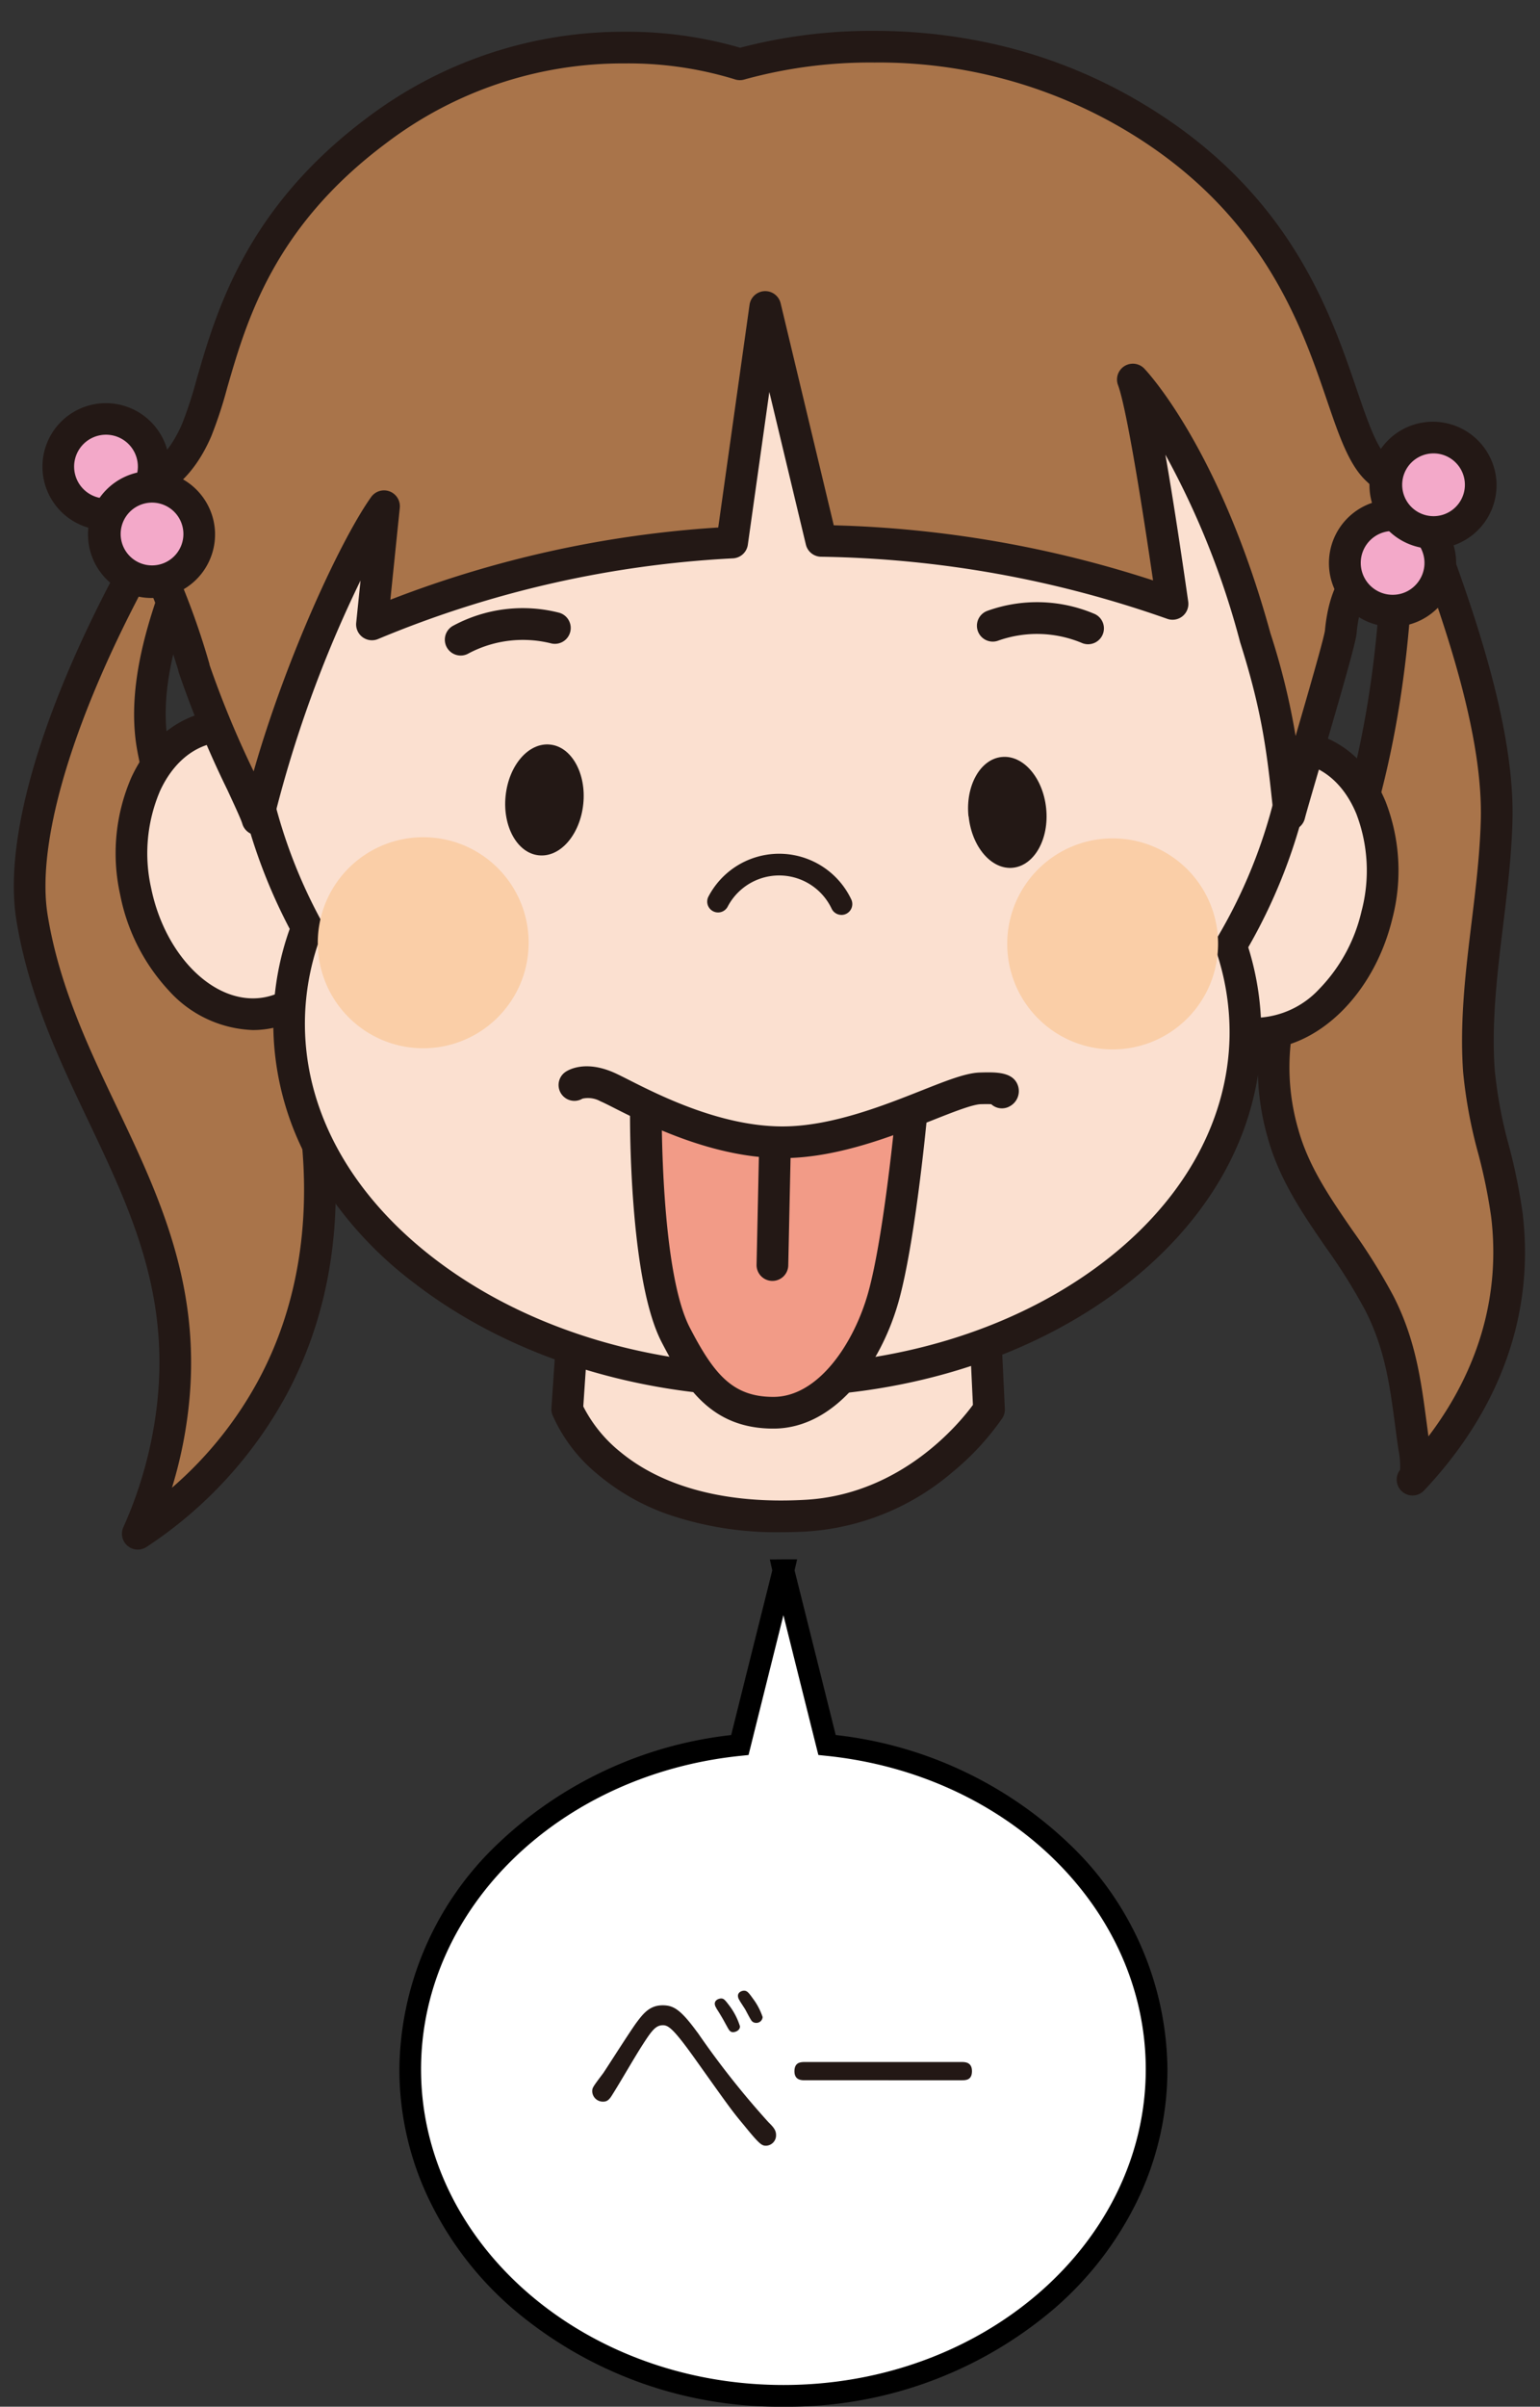 <svg xmlns="http://www.w3.org/2000/svg" xmlns:xlink="http://www.w3.org/1999/xlink" width="195.828" height="305.767" viewBox="0 0 195.828 305.767">
  <rect x="0" y="0" width="195.828" height="305.767" fill="#333333" stroke="none"/>
  <defs>
    <clipPath id="clip-path">
      <rect id="長方形_2426" data-name="長方形 2426" width="195.828" height="198.903" fill="none"/>
    </clipPath>
    <clipPath id="clip-path-2">
      <path id="パス_19200" data-name="パス 19200" d="M34.68,65.648l3.1,51.11H86.591L89.054,66.6s1.053-.632-2.738-.526S71.87,72.7,61.657,72.913s-20.132-5.9-22.87-7.055a6.373,6.373,0,0,0-2.527-.569,2.975,2.975,0,0,0-1.579.358" transform="translate(-34.68 -65.29)" fill="none"/>
    </clipPath>
  </defs>
  <g id="img_61" transform="translate(0)">
    <g id="グループ_3495" data-name="グループ 3495" transform="translate(0 0)" clip-path="url(#clip-path)">
      <path id="パス_19169" data-name="パス 19169" d="M23.374,34.12c-1.79,5.749-7.855,17.542-5.918,28.009C20.447,78.323,29.565,80.24,35.293,97.3c1.5,4.422,8.15,25.945-2.59,46.014A52.5,52.5,0,0,1,15.54,161.97a54.685,54.685,0,0,0,4.317-15.141c3.454-25.8-14.046-40.181-17.774-63.177C.293,72.532,6.758,52.568,20.847,29.74l2.506,4.38Z" transform="translate(1.981 32.89)" fill="#a9744a"/>
      <path id="パス_19170" data-name="パス 19170" d="M22.131,29.01h.034a2.014,2.014,0,0,1,1.714,1.013l2.377,4.154.024.032a2.014,2.014,0,0,1,.3,1.792c-.391,1.255-.951,2.721-1.6,4.418-2.4,6.284-5.692,14.889-4.26,22.626,1.514,8.2,4.625,12.455,8.229,17.386,3.173,4.342,6.769,9.263,9.537,17.508a69.62,69.62,0,0,1,3.394,17.66c.665,11.043-1.394,21.118-6.118,29.946a53.916,53.916,0,0,1-17.816,19.38,2.014,2.014,0,0,1-2.961-2.493,52.608,52.608,0,0,0,4.159-14.583c1.98-14.792-3.173-25.62-8.629-37.085C6.787,102.929,2.931,94.827,1.38,85.257-.575,73.117,6.542,52.448,20.418,29.966A2.014,2.014,0,0,1,22.131,29.01Zm.326,6.639-.376-.657C10.035,55.257,3.659,74.074,5.356,84.615c1.459,9,5.189,16.839,8.8,24.419,5.469,11.491,11.123,23.373,8.985,39.346a55.519,55.519,0,0,1-1.97,9.027,48.476,48.476,0,0,0,11.045-13.761c9.938-18.57,4.394-38.694,2.458-44.42C32.1,91.568,28.844,87.115,25.7,82.809c-3.732-5.107-7.257-9.931-8.937-19.03-1.638-8.849,2.031-18.446,4.459-24.8C21.7,37.733,22.125,36.613,22.457,35.649Z" transform="translate(0.697 31.606)" fill="#231815"/>
      <path id="パス_19171" data-name="パス 19171" d="M95.689,31.1c4.17,11.161,9.919,26.808,9.561,38.875-.295,10.593-2.99,21.038-2.253,31.673.442,6.318,2.8,12.109,3.559,18.342,1.558,12.867-3.264,24.365-12,33.631.884-.927.253-3.622.105-4.738-.884-6.4-1.306-11.793-4.338-17.711-3.791-7.434-9.982-13.373-12.235-21.543A30.3,30.3,0,0,1,80.4,87.076C88.7,72,92.151,53.339,92.635,35.987l3.1-4.907Z" transform="translate(85.061 34.372)" fill="#a9744a"/>
      <path id="パス_19172" data-name="パス 19172" d="M97.014,30.35a2.014,2.014,0,0,1,1.994,1.73c4,10.717,9.91,26.686,9.538,39.239-.124,4.452-.667,8.907-1.192,13.216-.73,5.995-1.486,12.193-1.065,18.257a56.878,56.878,0,0,0,1.807,9.671,72.155,72.155,0,0,1,1.742,8.567c1.542,12.73-2.791,24.917-12.529,35.247l0,0-.013.013a2.014,2.014,0,0,1-3.04-2.635,10.351,10.351,0,0,0-.2-2.546c-.04-.247-.078-.48-.105-.684-.1-.727-.2-1.453-.291-2.167-.707-5.345-1.317-9.96-3.843-14.889a72.186,72.186,0,0,0-4.954-7.915C81.929,121.2,78.9,116.8,77.426,111.45a32.307,32.307,0,0,1,2.5-24.063c9.215-16.747,11.6-36.527,11.985-50.172a2.014,2.014,0,0,1,.31-1.018l2.907-4.608a2.009,2.009,0,0,1,.95-1l.042-.021A2.009,2.009,0,0,1,97.014,30.35ZM97.868,149.4c6.42-8.469,9.167-18.015,7.972-27.884a68.066,68.066,0,0,0-1.655-8.089,60.805,60.805,0,0,1-1.914-10.355c-.447-6.449.332-12.842,1.085-19.024.514-4.217,1.045-8.578,1.164-12.845.313-10.537-4.253-24.074-8.006-34.272l-.6.948C95.473,51.948,92.929,72.1,83.448,89.331a28.255,28.255,0,0,0-2.14,21.046c1.3,4.7,4,8.635,6.867,12.8a75.217,75.217,0,0,1,5.221,8.364c2.841,5.544,3.525,10.717,4.25,16.194Q97.755,148.559,97.868,149.4Z" transform="translate(83.777 33.088)" fill="#231815"/>
      <path id="パス_19173" data-name="パス 19173" d="M34.949,59.412c2.043,10-2.253,19.311-9.561,20.806S10.5,74.806,8.457,64.8,10.71,45.492,18.018,44s14.889,5.412,16.931,15.415" transform="translate(8.79 48.431)" fill="#fbe0d0"/>
      <path id="パス_19174" data-name="パス 19174" d="M21.314,43.063a15.072,15.072,0,0,1,10.7,5.018,24.892,24.892,0,0,1,6.189,12.211,24.2,24.2,0,0,1-1.418,14.838c-2.082,4.525-5.531,7.488-9.712,8.344a12.072,12.072,0,0,1-2.415.244,15.072,15.072,0,0,1-10.7-5.018A24.892,24.892,0,0,1,7.769,66.49,24.2,24.2,0,0,1,9.187,51.652c2.082-4.525,5.531-7.488,9.712-8.344A12.072,12.072,0,0,1,21.314,43.063Zm3.349,36.629a8.036,8.036,0,0,0,1.607-.163c2.892-.592,5.329-2.752,6.861-6.082A20.155,20.155,0,0,0,34.261,61.1c-1.631-7.986-7.2-14.008-12.947-14.008a8.037,8.037,0,0,0-1.607.163c-2.892.592-5.329,2.752-6.861,6.082a20.155,20.155,0,0,0-1.13,12.349C13.346,73.67,18.912,79.692,24.662,79.692Z" transform="translate(7.505 47.148)" fill="#231815"/>
      <path id="パス_19175" data-name="パス 19175" d="M71.036,60.073c-2.422,9.919,1.5,19.4,8.761,21.164,7.244,1.769,15.1-4.844,17.521-14.762s-1.5-19.4-8.761-21.164-15.1,4.844-17.521,14.762" transform="translate(77.767 49.793)" fill="#fbe0d0"/>
      <path id="パス_19176" data-name="パス 19176" d="M87.451,44.294h0a12.135,12.135,0,0,1,2.868.343c4.154,1.011,7.491,4.106,9.4,8.713a24.241,24.241,0,0,1,.843,14.886c-2.346,9.61-9.534,16.585-17.092,16.585a12.084,12.084,0,0,1-2.863-.344c-4.152-1.011-7.49-4.105-9.4-8.712a24.241,24.241,0,0,1-.843-14.886C72.711,51.27,79.9,44.294,87.451,44.294Zm-3.984,36.5a11.4,11.4,0,0,0,7.787-3.632,20.911,20.911,0,0,0,5.392-9.88,20.2,20.2,0,0,0-.652-12.391c-1.4-3.389-3.756-5.64-6.629-6.339a8.1,8.1,0,0,0-1.915-.229,11.385,11.385,0,0,0-7.788,3.632,20.929,20.929,0,0,0-5.386,9.881,20.2,20.2,0,0,0,.652,12.391c1.4,3.389,3.756,5.64,6.629,6.339A8.054,8.054,0,0,0,83.468,80.793Z" transform="translate(76.482 48.509)" fill="#231815"/>
      <path id="パス_19177" data-name="パス 19177" d="M87.214,79.269l.674,14.11s-8.15,12.635-23.249,13.478C39.7,108.246,34.25,93.336,34.25,93.336L35.324,77.5l51.868,1.79Z" transform="translate(37.877 85.708)" fill="#fbe0d0"/>
      <path id="パス_19178" data-name="パス 19178" d="M36.607,76.77h.071l51.594,1.781a2.014,2.014,0,0,1,2.238,1.9l.674,14.11a2.014,2.014,0,0,1-.319,1.188,33.779,33.779,0,0,1-6.367,6.88,31.591,31.591,0,0,1-18.462,7.517c-1.126.063-2.246.095-3.329.095A42.654,42.654,0,0,1,48.422,108a28.5,28.5,0,0,1-8.926-5.039,20.258,20.258,0,0,1-5.853-7.651,2.014,2.014,0,0,1-.118-.828L34.6,78.648A2.014,2.014,0,0,1,36.607,76.77Zm49.969,5.753-48.09-1.66-.909,13.4a17.73,17.73,0,0,0,4.715,5.782c4.881,4.035,11.94,6.167,20.415,6.167,1.008,0,2.053-.03,3.1-.088,12.248-.683,19.665-9.8,21.317-12.058Z" transform="translate(36.594 84.424)" fill="#231815"/>
      <path id="パス_19179" data-name="パス 19179" d="M14.65,74.849a67.57,67.57,0,1,1,125.68,35.779,34.164,34.164,0,0,1,1.832,11.6C141.678,147.018,114.07,166.6,80.5,165.95c-33.589-.653-60.418-21.27-59.934-46.056a33.877,33.877,0,0,1,2.274-11.519A67.159,67.159,0,0,1,14.671,74.87" transform="translate(16.202 9.493)" fill="#fbe0d0"/>
      <path id="パス_19180" data-name="パス 19180" d="M83.474,7.854c.458,0,.9,0,1.362.013a69.6,69.6,0,0,1,58.974,104.279,36.177,36.177,0,0,1,1.651,11.4c-.243,12.432-6.889,24.01-18.713,32.608-11.625,8.453-27.014,13.108-43.332,13.108-.553,0-1.114-.005-1.668-.016-16.672-.324-32.275-5.436-43.933-14.395a48.769,48.769,0,0,1-13.292-15.147,36.781,36.781,0,0,1-4.684-18.568,35.933,35.933,0,0,1,2.084-11.329,69.508,69.508,0,0,1-7.986-33.418,2.015,2.015,0,0,1-.016-.3A69.53,69.53,0,0,1,83.474,7.854Zm-.059,157.382c15.473,0,30.021-4.382,40.963-12.338,10.781-7.839,16.838-18.288,17.055-29.422a32.172,32.172,0,0,0-1.725-10.914,2.014,2.014,0,0,1,.174-1.677A65.56,65.56,0,0,0,84.758,11.894c-.432-.008-.853-.012-1.284-.012A65.879,65.879,0,0,0,17.953,75.9a2.015,2.015,0,0,1,.015.29,65.465,65.465,0,0,0,7.926,32.5A2.014,2.014,0,0,1,26,110.382a31.952,31.952,0,0,0-2.14,10.838c-.221,11.329,5.6,22.141,16.4,30.439,10.98,8.438,25.739,13.254,41.557,13.561C82.353,165.231,82.888,165.236,83.415,165.236Z" transform="translate(14.918 8.209)" fill="#231815"/>
      <path id="パス_19181" data-name="パス 19181" d="M15.858,81.688C18.2,89.228,23.4,99,23.966,100.979,27.778,84.574,36.138,66.694,40.055,61.2L38.518,76.213a137.561,137.561,0,0,1,45.8-10.4l4.212-29.925L95.651,65.6a141.035,141.035,0,0,1,44.666,8c-.99-6.907-3.6-24.66-5.033-28.493,0,0,9.2,9.624,15.563,32.81,3.011,9.5,3.538,14.91,4.338,22.47.548-2.19,6.381-21.522,6.528-23.207.8-8.7,5.623-8.55,5.623-8.55l2.253-6.739s2.59.274-3.306-5.412S161.355,27.293,135.6,11.835C110.75-3.138,85.311,5.054,85.311,5.054A52.2,52.2,0,0,0,39.15,13.436C20.281,27.5,19.48,43.972,16.237,51.511S7.94,58.9,7.94,58.9l1.853,7.918s1.579.379,6.086,14.847" transform="translate(8.781 3.116)" fill="#a9744a"/>
      <path id="パス_19182" data-name="パス 19182" d="M25.251,104.276a2.014,2.014,0,0,1-1.935-1.458c-.158-.549-1.006-2.37-1.9-4.3a127.893,127.893,0,0,1-6.191-14.953,2.014,2.014,0,0,1-.071-.314C11.807,72.57,10.2,70.132,9.891,69.73a2.013,2.013,0,0,1-.773-1.167L7.265,60.645a2.005,2.005,0,0,1,.393-1.751,1.973,1.973,0,0,1,1.6-.722c.3-.01,3.868-.26,6.411-6.174a51.773,51.773,0,0,0,1.837-5.631c2.507-8.666,6.3-21.762,21.721-33.262A54.017,54.017,0,0,1,71.925,2.2a51.408,51.408,0,0,1,14.7,2.032,65.453,65.453,0,0,1,17.092-2.141,68.765,68.765,0,0,1,16.093,1.884,64.186,64.186,0,0,1,18.113,7.423c18.521,11.115,23.691,26.251,27.113,36.266,1.33,3.894,2.479,7.257,3.929,8.655,3.867,3.729,4.994,5.653,4.308,7.354a2.382,2.382,0,0,1-.782,1.021l-1.961,5.864a1.968,1.968,0,0,1-1.923,1.376c-.29.025-3.025.425-3.6,6.72-.1,1.11-1.506,6.058-4.626,16.727-.953,3.259-1.777,6.074-1.954,6.784a2.014,2.014,0,0,1-3.956-.276l-.053-.5c-.766-7.245-1.319-12.48-4.2-21.572q-.012-.038-.022-.076a104.685,104.685,0,0,0-9.5-23.81c.988,5.648,2.033,12.589,2.905,18.675a2.014,2.014,0,0,1-2.673,2.181A138.355,138.355,0,0,0,96.9,68.9a2.014,2.014,0,0,1-1.919-1.544L90.334,47.961,87.6,67.374a2.014,2.014,0,0,1-1.879,1.73A134.8,134.8,0,0,0,40.59,79.351a2.014,2.014,0,0,1-2.79-2.059l.55-5.374a154.148,154.148,0,0,0-11.137,30.8,2.014,2.014,0,0,1-1.91,1.557Zm-6.093-21.61a124.154,124.154,0,0,0,5.6,13.5C28.9,81.669,35.865,66.7,39.7,61.313a2.014,2.014,0,0,1,3.643,1.374l-1.2,11.676a139.3,139.3,0,0,1,41.693-9.177l3.983-28.3a2.014,2.014,0,0,1,3.952-.188l6.757,28.209a142.817,142.817,0,0,1,40.6,7c-1.983-13.53-3.59-22.5-4.453-24.81a2.014,2.014,0,0,1,3.342-2.1c.39.408,9.618,10.251,16.039,33.631a89.635,89.635,0,0,1,3.2,13.047c1.587-5.437,3.59-12.365,3.731-13.406.376-4.051,1.612-7,3.677-8.766a6.791,6.791,0,0,1,2.416-1.354l1.877-5.614q.036-.109.082-.211a26.669,26.669,0,0,0-2.877-3.113c-2.151-2.074-3.384-5.683-4.944-10.252-3.232-9.46-8.116-23.757-25.377-34.116a61.337,61.337,0,0,0-32.131-8.73,60.071,60.071,0,0,0-16.507,2.14,2.02,2.02,0,0,1-1.3-.022A46.161,46.161,0,0,0,71.925,6.225,49.665,49.665,0,0,0,41.639,16.334C27.3,27.025,23.878,38.851,21.38,47.487a54.183,54.183,0,0,1-2.006,6.1c-2.3,5.338-5.516,7.37-7.717,8.141L12.9,67.054a10.733,10.733,0,0,1,1.33,2.143,95.9,95.9,0,0,1,4.857,13.155A2.015,2.015,0,0,1,19.159,82.666Z" transform="translate(7.495 1.833)" fill="#231815"/>
      <path id="パス_19183" data-name="パス 19183" d="M59.489,58.3a.69.69,0,0,1-.627-.4,8.078,8.078,0,0,0-14.447-.292.69.69,0,0,1-1.231-.623,9.457,9.457,0,0,1,16.931.339.69.69,0,0,1-.626.978Z" transform="translate(47.512 57.244)" fill="#231815"/>
      <path id="パス_19183_-_アウトライン" data-name="パス 19183 - アウトライン" d="M59.928,59.432h0a1.383,1.383,0,0,1-1.254-.8,7.388,7.388,0,0,0-13.206-.266,1.379,1.379,0,0,1-2.461-1.247,10.147,10.147,0,0,1,18.174.361,1.38,1.38,0,0,1-1.253,1.955ZM52,53.038l.179,0a9,9,0,0,1,7.668,4.847,8.766,8.766,0,0,0-15.607-.151A9.035,9.035,0,0,1,52,53.038Z" transform="translate(47.073 56.804)" fill="#231815"/>
      <path id="パス_19184" data-name="パス 19184" d="M46,64.179A13.407,13.407,0,1,1,32.859,50.511,13.394,13.394,0,0,1,46,64.179" transform="translate(21.221 55.858)" fill="#facea7"/>
      <path id="パス_19185" data-name="パス 19185" d="M87.63,64.249A13.407,13.407,0,1,1,74.489,50.581,13.394,13.394,0,0,1,87.63,64.249" transform="translate(67.26 55.935)" fill="#facea7"/>
      <path id="パス_19186" data-name="パス 19186" d="M29.1,42.952a2.015,2.015,0,0,1-1.031-3.746A18.637,18.637,0,0,1,41.649,37.52a2.014,2.014,0,0,1-1.08,3.88,14.769,14.769,0,0,0-10.437,1.267A2,2,0,0,1,29.1,42.952Z" transform="translate(29.481 40.333)" fill="#231815"/>
      <path id="パス_19187" data-name="パス 19187" d="M15.651,31.2a5.934,5.934,0,1,0,0,.021" transform="translate(3.892 27.957)" fill="#f3a9c9"/>
      <path id="パス_19188" data-name="パス 19188" d="M10.86,24.549a8.095,8.095,0,0,1,8.085,7.819q0,.037,0,.075A8.079,8.079,0,0,1,5.223,38.387a8.065,8.065,0,0,1,5.482-13.836Zm4.062,8.016v-.012a4.052,4.052,0,1,0-3.964,4.106,4,4,0,0,0,2.832-1.243A4.05,4.05,0,0,0,14.922,32.566Z" transform="translate(2.608 26.673)" fill="#231815"/>
      <path id="パス_19189" data-name="パス 19189" d="M93.341,37.008a5.934,5.934,0,1,0,0,.021" transform="translate(89.81 34.382)" fill="#f3a9c9"/>
      <path id="パス_19190" data-name="パス 19190" d="M88.55,30.359a8.095,8.095,0,0,1,8.085,7.819q0,.037,0,.075a8.087,8.087,0,1,1-8.243-7.893Zm4.062,8.016v-.012a4.052,4.052,0,1,0-3.964,4.106,4,4,0,0,0,2.832-1.243A4.05,4.05,0,0,0,92.612,38.376Z" transform="translate(88.526 33.098)" fill="#231815"/>
      <path id="パス_19191" data-name="パス 19191" d="M95.781,32.318a5.934,5.934,0,1,0,0,.021" transform="translate(92.508 29.195)" fill="#f3a9c9"/>
      <path id="パス_19192" data-name="パス 19192" d="M90.99,25.669a8.095,8.095,0,0,1,8.085,7.819q0,.037,0,.075a8.079,8.079,0,0,1-13.725,5.943,8.065,8.065,0,0,1,5.482-13.836Zm4.062,8.016v-.012a3.987,3.987,0,1,0,0,.012Z" transform="translate(91.225 27.912)" fill="#231815"/>
      <path id="パス_19193" data-name="パス 19193" d="M18.4,35.288a5.934,5.934,0,1,0,0,.021" transform="translate(6.933 32.48)" fill="#f3a9c9"/>
      <path id="パス_19194" data-name="パス 19194" d="M13.61,28.639a8.095,8.095,0,0,1,8.085,7.819q0,.037,0,.075A8.079,8.079,0,0,1,7.973,42.477a8.065,8.065,0,0,1,5.482-13.836Zm4.062,8.016v-.012a3.989,3.989,0,1,0,0,.012Z" transform="translate(5.65 31.196)" fill="#231815"/>
      <path id="パス_19195" data-name="パス 19195" d="M40.435,52.47c-.4,3.9-2.927,6.823-5.665,6.528-2.717-.274-4.612-3.664-4.212-7.539.4-3.9,2.927-6.823,5.665-6.528,2.717.274,4.612,3.664,4.212,7.539" transform="translate(33.735 49.667)" fill="#231815"/>
      <path id="パス_19196" data-name="パス 19196" d="M73.342,41.908a2.005,2.005,0,0,1-.86-.194,14.785,14.785,0,0,0-10.527-.277,2.014,2.014,0,1,1-1.442-3.761,18.655,18.655,0,0,1,13.7.4,2.014,2.014,0,0,1-.867,3.832Z" transform="translate(65.015 39.941)" fill="#231815"/>
      <path id="パス_19197" data-name="パス 19197" d="M58.529,53.22c.4,3.9,2.927,6.823,5.644,6.528s4.612-3.664,4.212-7.539c-.4-3.9-2.927-6.823-5.665-6.528-2.717.274-4.612,3.664-4.212,7.539" transform="translate(64.645 50.496)" fill="#231815"/>
    </g>
    <g id="グループ_3496" data-name="グループ 3496" transform="translate(73.034 137.495)" clip-path="url(#clip-path-2)">
      <path id="パス_19198" data-name="パス 19198" d="M72.8,72.694S71.327,88.72,69.221,96.3s-7.371,14.762-14,14.762-9.477-4.212-12.425-9.9C38.79,93.438,39,72.61,39,72.61l.084-9.877,33.063-.863a54.462,54.462,0,0,1,.674,10.845" transform="translate(-29.903 -69.072)" fill="#f29b87"/>
      <path id="パス_19199" data-name="パス 19199" d="M73.433,61.14a2.014,2.014,0,0,1,1.984,1.675,55.966,55.966,0,0,1,.7,11.322,2.018,2.018,0,0,1-.055.351c-.227,2.385-1.627,16.48-3.615,23.637C70.2,106.206,64.4,114.362,56.5,114.362c-7.866,0-11.211-5.2-14.213-10.985-4.184-8.082-4.025-28.633-4.017-29.5L38.356,64a2.014,2.014,0,0,1,1.961-2l33.063-.863ZM72.116,73.556a49.048,49.048,0,0,0-.421-8.342l-29.328.766L42.3,73.911c0,.206-.159,20.419,3.565,27.613,3.095,5.969,5.476,8.81,10.637,8.81,5.753,0,10.286-6.888,12.064-13.288,2.033-7.319,3.5-23.094,3.515-23.253A2.016,2.016,0,0,1,72.116,73.556Z" transform="translate(-31.188 -70.356)" fill="#231815"/>
    </g>
    <g id="グループ_3497" data-name="グループ 3497" transform="translate(0 0)" clip-path="url(#clip-path)">
      <path id="パス_19201" data-name="パス 19201" d="M62.427,76.222c-8.8,0-17.2-4.249-21.282-6.312-.782-.4-1.457-.737-1.859-.907A3.259,3.259,0,0,0,37,68.666a2.014,2.014,0,0,1-2.181-3.383c.381-.264,2.461-1.5,6.037.012.528.224,1.225.576,2.107,1.022,3.877,1.96,11.944,6.038,19.937,5.874,6.008-.124,12.45-2.673,17.154-4.535,3.315-1.312,5.71-2.26,7.492-2.309,2.018-.056,4.306-.12,4.857,1.765a2.187,2.187,0,0,1-1.027,2.5,2.015,2.015,0,0,1-2.4-.241c-.3-.012-.729-.016-1.322,0-1.072.03-3.524,1-6.121,2.028-4.989,1.974-11.821,4.678-18.553,4.816Q62.7,76.222,62.427,76.222Z" transform="translate(37.069 70.915)" fill="#231815"/>
    </g>
    <path id="線_996" data-name="線 996" d="M1.285,17.955H1.24A2.014,2.014,0,0,1-.73,15.9L-.414,1.24a2.014,2.014,0,1,1,4.027.087L3.3,15.984A2.014,2.014,0,0,1,1.285,17.955Z" transform="translate(96.936 144.782)" fill="#231815"/>
    <path id="合体_5" data-name="合体 5" d="M0,63.406c0-21.269,18.333-38.8,41.916-41.2Q44.684,11.113,47.457.036,50.237,11.133,53,22.2c23.59,2.4,41.908,19.929,41.908,41.2,0,22.912-21.225,41.489-47.445,41.489S0,86.319,0,63.406ZM47.449,0h.016c0,.012-.006.024-.008.036C47.455.024,47.451.012,47.449,0Z" transform="translate(52.164 199.493)" fill="#fff"/>
    <path id="合体_5_-_アウトライン" data-name="合体 5 - アウトライン" d="M-8554.654,107.154a52.179,52.179,0,0,1-34.472-12.493,42.812,42.812,0,0,1-10.5-13.625,38.125,38.125,0,0,1-3.87-16.75,39.965,39.965,0,0,1,12.532-28.663,51.206,51.206,0,0,1,29.658-13.8c1.551-6.216,3.36-13.464,5.229-20.921l-.312-1.386,1.737-.013h1.732l-.323,1.4q1.487,5.934,2.968,11.859,1.132,4.53,2.265,9.057a51.148,51.148,0,0,1,29.658,13.8,39.979,39.979,0,0,1,12.523,28.668,38.246,38.246,0,0,1-3.86,16.749,42.919,42.919,0,0,1-10.5,13.626A52.146,52.146,0,0,1-8554.654,107.154Zm-.008-100.559c-1.508,6.029-2.947,11.79-4.2,16.823l-.236.94-.965.1c-23.188,2.365-40.677,19.488-40.677,39.829,0,22.116,20.675,40.109,46.087,40.109s46.066-17.993,46.066-40.109c0-20.351-17.484-37.475-40.67-39.831l-.961-.1-.237-.939q-1.25-4.993-2.5-9.989Q-8553.808,10.013-8554.662,6.595Z" transform="translate(8654.282 198.613)"/>
    <g id="グループ_3500" data-name="グループ 3500" transform="translate(75.308 252.92)">
      <path id="パス_19206" data-name="パス 19206" d="M49.154,125.407a108.379,108.379,0,0,0,8.992,11.372c.59.59.99.99.99,1.643a1.319,1.319,0,0,1-1.285,1.369c-.548,0-.863-.232-2.8-2.611-1.622-1.937-2-2.506-6.444-8.74-2.485-3.454-3.159-3.959-3.854-3.959-.884,0-1.39.632-2.506,2.359-1.137,1.748-2.78,4.654-3.9,6.423-.358.59-.632.927-1.179.927A1.357,1.357,0,0,1,35.76,132.9c0-.463.042-.526,1.39-2.316.274-.379,3.538-5.517,4.275-6.486.863-1.158,1.685-2.148,3.285-2.148,1.39,0,2.3.526,4.465,3.5Zm2.4-3.1a.992.992,0,0,1-.211-.548c0-.526.59-.674.8-.674.337,0,.463.126,1.1.969a8.621,8.621,0,0,1,1.306,2.569c0,.484-.505.737-.884.737-.253,0-.421-.105-.632-.484-.126-.211-.611-1.116-.716-1.285-.147-.253-.548-.927-.779-1.264Zm2.969-.948a1.038,1.038,0,0,1-.232-.611c0-.463.484-.653.779-.653.379,0,.59.253,1.116.99a8.261,8.261,0,0,1,1.242,2.359.793.793,0,0,1-.863.737.71.71,0,0,1-.59-.337c-.232-.358-.548-.99-.758-1.369-.168-.274-.505-.779-.716-1.116Z" transform="translate(-35.76 -120.1)" fill="#231815"/>
      <path id="パス_19207" data-name="パス 19207" d="M49.255,126.717c-.379,0-1.285,0-1.285-1.137s.779-1.179,1.285-1.179H69.261c.379,0,1.285,0,1.285,1.158s-.8,1.158-1.285,1.158H49.255Z" transform="translate(-22.257 -115.345)" fill="#231815"/>
    </g>
  </g>
</svg>
